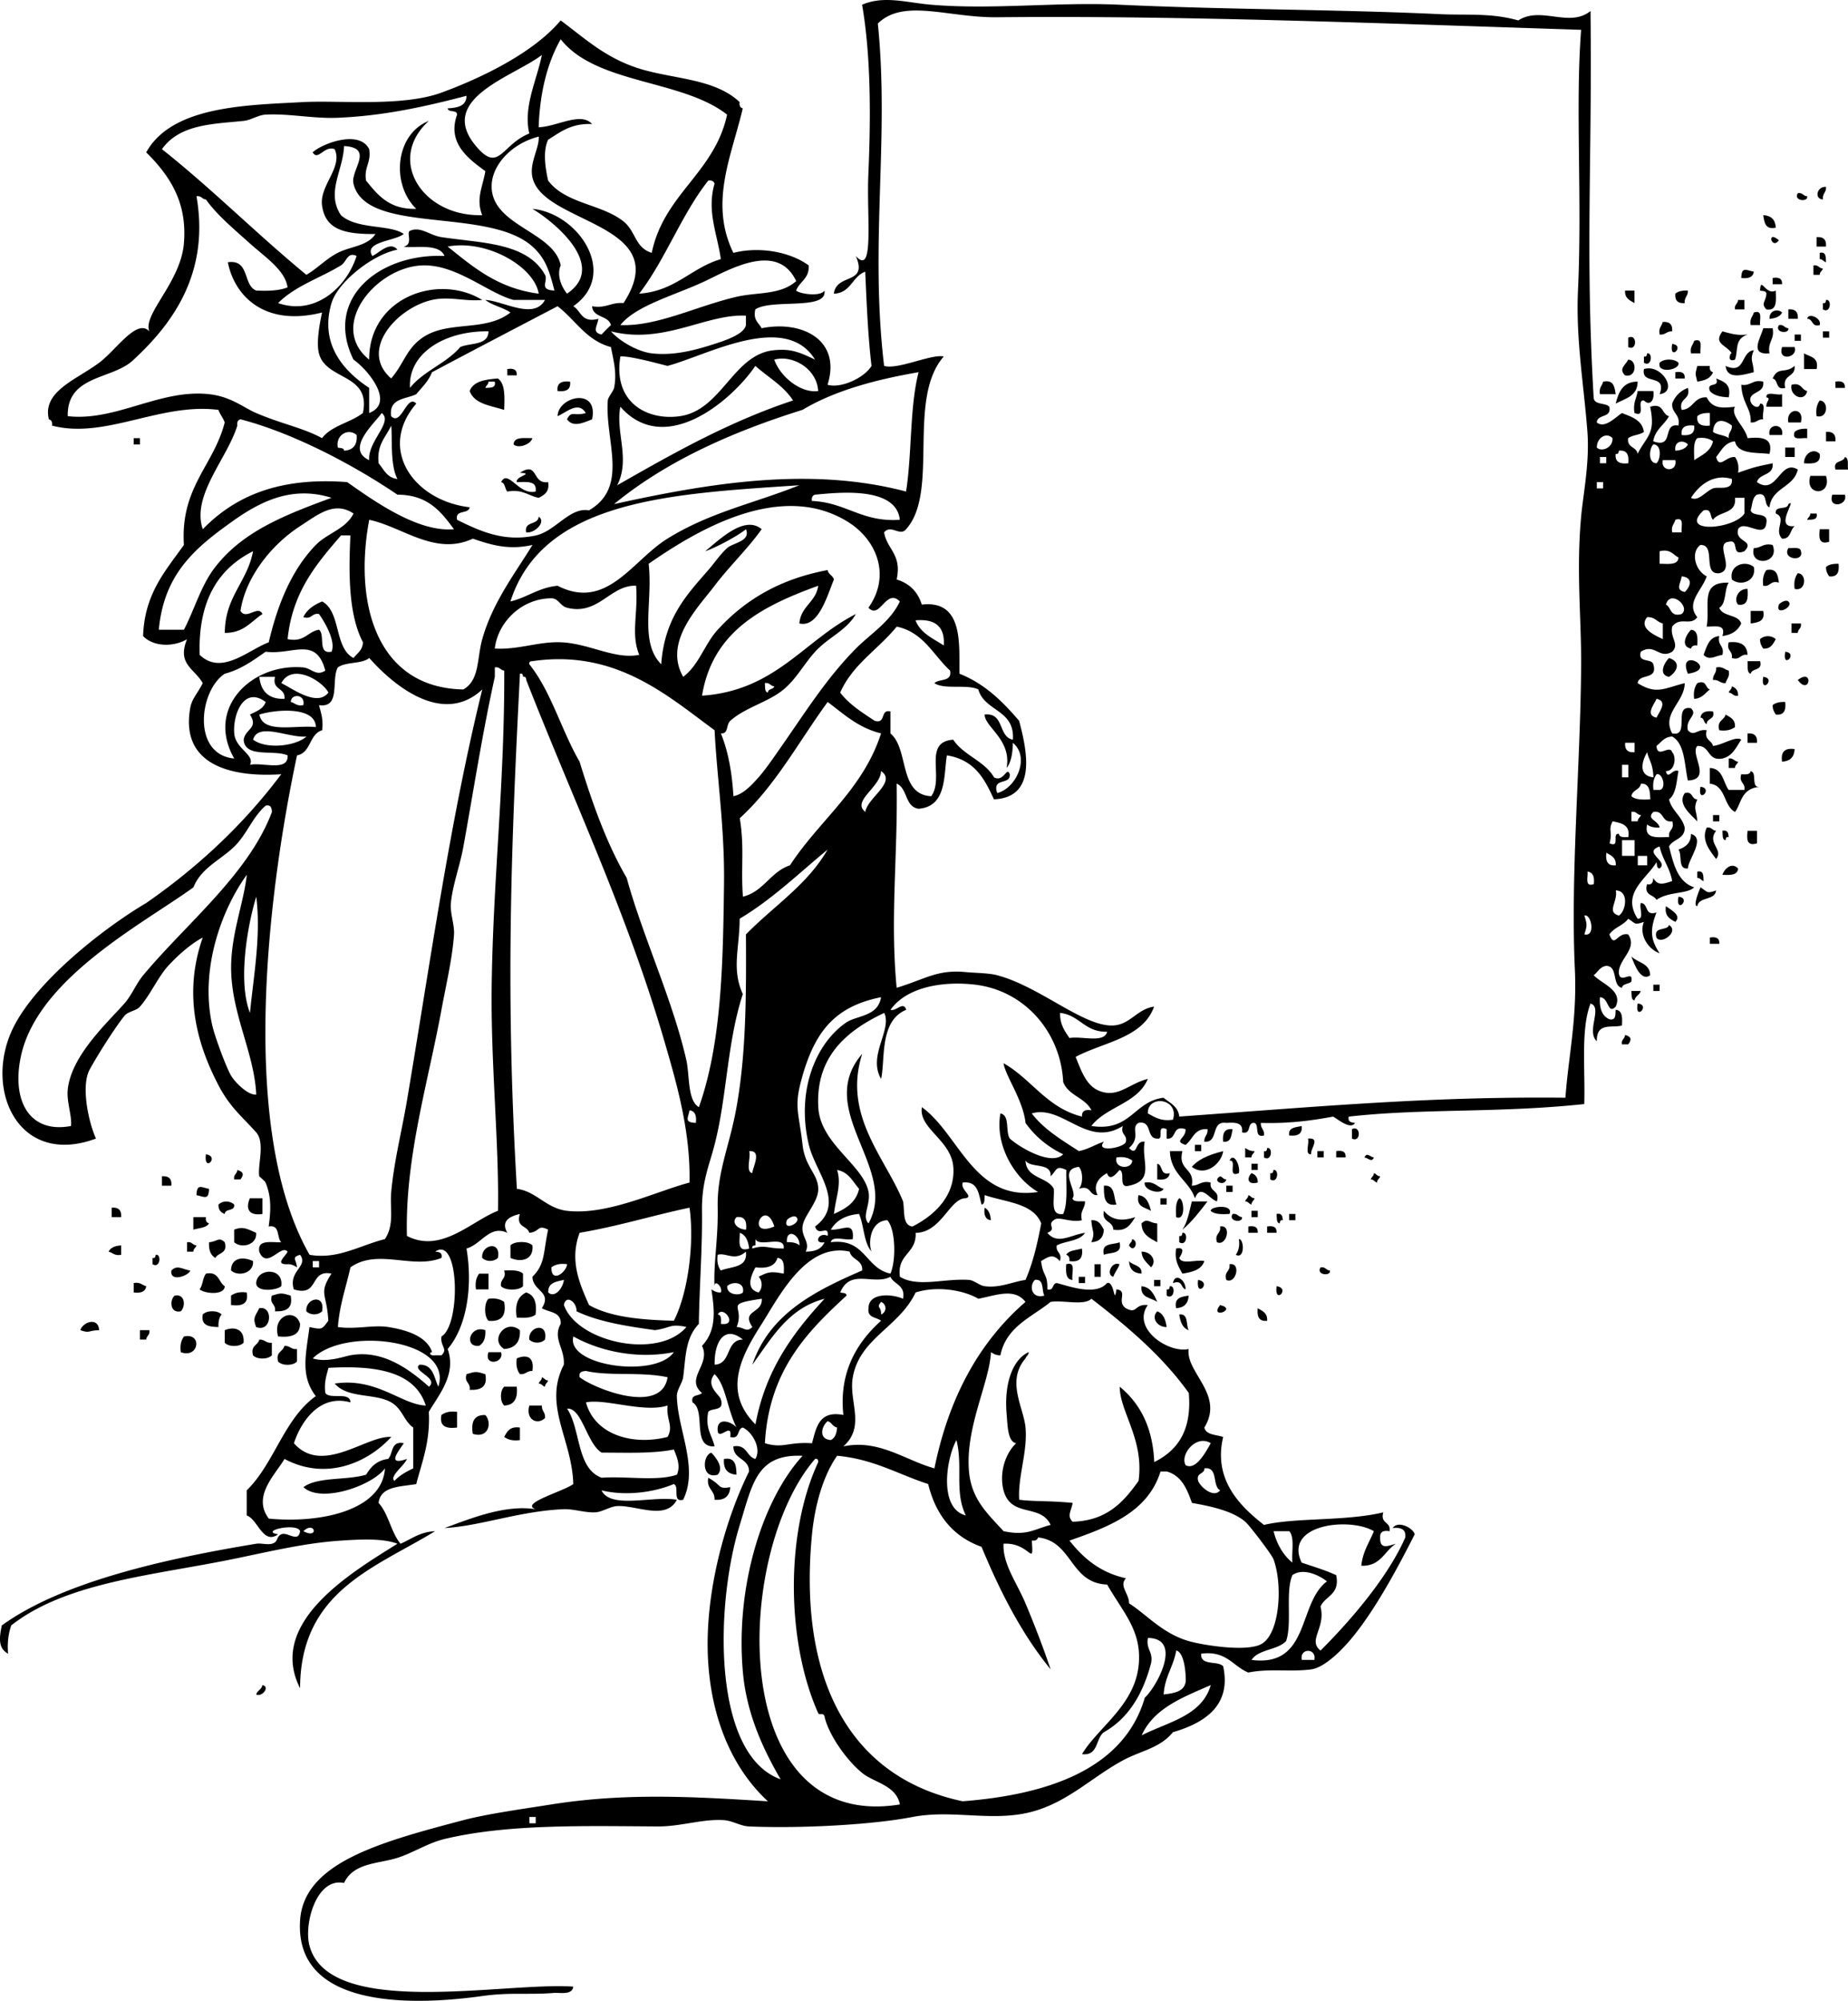 <svg xmlns="http://www.w3.org/2000/svg" viewBox="0 0 359.543 389.135"><g clip-rule="evenodd" fill-rule="evenodd"><path d="M355.27 36.349c.077 1.096-.748 1.288-.61 2.443-1.74-.073-1.18-2.605.61-2.443zM349.77 37.57c.987-.172 1.052.577 1.833.611.24 1.185-2.78.892-1.83-.611zM343.05 41.846c1.554.075 2.368.889 2.443 2.443-2.05.42-2.23-1.024-2.44-2.443zM346.1 46.733c-1.44 1.965-2.46-2.149 0 0zM353.43 46.122c1.333-.111 1.944.5 1.833 1.833h-1.833v-1.833zM354.04 49.177c1.304-.286 1.164.873 1.222 1.833-.495-.116-.608-.613-1.222-.611v-1.222zM352.82 51.62c.986-.172 1.052.577 1.833.611-.116.495-.613.609-.611 1.222h-1.222V51.62zM341.22 52.842c-.147 1.075-1.051 1.393-2.443 1.222.07-2.263.88-1.537 2.44-1.222zM344.88 54.063c1.226-.208 1.911.125 1.833 1.222h-1.833v-1.222zM316.17 56.507h1.833v2.443c-.89-.531-1.93-.914-1.83-2.443zM328.39 56.507c.077 1.096-.748 1.289-.611 2.443-1.332.111-1.943-.5-1.832-1.833.54-.473 1.37-.656 2.44-.61zM338.16 58.339h1.222v1.833h-1.832c-.17-.986.58-1.051.61-1.833zM355.27 58.339c1.186-.242.893 2.783-.61 1.833V58.95c.52.112.57-.238.61-.611zM346.72 60.783c-.402.82-1.306 1.138-2.443 1.222-.1-1.712 1.72-1.993 2.44-1.222zM347.94 60.172c1.332-.111 1.943.5 1.832 1.833h-1.832v-1.833zM341.22 60.783c1.838-.616 1.082 1.361 1.222 2.443h-1.833c-.26-1.276.41-1.617.61-2.443zM351.6 62.005c.192-1.295 2.896-.133 2.443 1.222-1.66.444-1.22-1.214-2.44-1.222zM323.5 62.616c1.332-.111 1.943.5 1.832 1.833-1.096-.078-1.288.748-2.443.611-.26-1.278.42-1.619.61-2.444zM346.1 63.227c.987-.172 1.052.577 1.833.611.25 1.185-2.77.892-1.83-.611zM343.05 63.837h1.832c.433 2.265-1.044 2.622-.61 4.887-4.08.364-1.65-3.082-1.22-4.887zM335.11 64.448c1.463.37 2.787.878 4.887.611-2.643.939-1.747 3.049-2.443 4.887-1.719.643-.843-1.573-.611-1.222-1.13-1.706-3.66-1.824-1.84-4.276zM354.66 64.448h1.222v1.222h-1.222v-1.222zM349.16 65.059h1.222v1.222h-1.222v-1.222zM316.78 65.67c1.781-.898 1.781 2.73 0 1.833V65.67zM329.61 66.281c1.837-.616 1.083 1.361 1.222 2.443H329c-.26-1.277.42-1.617.61-2.443zM325.33 66.892c2.65.254-.64 3.545 0 0zM346.72 67.502h2.443c.71 2.121-3.41 2.841-2.44 0z"/><path d="M341.22 68.113c-.839 1.933-.133 2.042 0 4.276-2.058.504-5.192 1.547-5.498-1.222 3.96 1.77 2.89-2.777 5.5-3.054zM320.45 68.724c1.186-.242.893 2.783-.61 1.833v-1.222c.52.112.57-.238.61-.611zM350.99 68.724c1.144.689 2.943.723 2.443 3.055h-2.443v-3.055zM316.78 69.946c1.82.054 1.64 3.642-.61 3.054-1.32-1.271.08-1.974.61-3.054zM326.56 70.557c.367 1.397-4.228 2.22-3.665 0 .77-.835 2.88-.835 3.66 0zM330.22 71.168h2.444c-.1.71.135 1.087.61 1.222-.422 1.207-1.629 1.628-3.055 1.833-.43-1.881-.43-1.175 0-3.055zM349.16 71.168c.233 2.27-2.476 1.597-1.833 4.276-1.961.536-1.267-1.584-2.443-1.833 1.06-2.434 2.39-.821 4.27-2.443zM98.704 71.779c1.226-.208 1.911.125 1.833 1.222h-1.833c-.003-.408-.003-.815-.003-1.222zM319.84 71.779c3.489-1.079 6.764 4.437 3.054 4.887 1.51-4.16-3.68-1.618-3.05-4.887zM325.95 72.39c1.226-.208 1.911.125 1.832 1.222h-1.832V72.39zM96.871 73.611c1.433 1.01 1.323 3.564 1.222 6.108-2.623-.839-5.803-1.12-6.719-3.665.73-1.915 3.03-2.262 5.497-2.443zm-2.444 1.833c.96-.058 2.118.082 1.833-1.222h-1.222c.002.613-.495.727-.611 1.222zM333.89 73.611c1.446.59 3.001 1.071 2.443 3.665-1.564-.064-2.912-.346-3.665-1.222-.75-1.976 1.98-.466 1.23-2.443zM110.92 74.222c.184 1.609-.846 2.005-2.444 1.833-.19-1.61.84-2.005 2.44-1.833zM311.9 74.222c2.048-.419 2.232 1.025 2.443 2.443h-3.055c-.25-1.276.42-1.617.62-2.443zM314.34 78.498c.58-2.27 1.418-4.283 4.276-4.276-.01 2.849-2.42 3.286-4.28 4.276zM343.05 74.222c.257 2.09-1.83 1.835-2.444 3.054-.535 1.258 1.585 2.743 1.833 1.222 1.325-.103.276 2.167.611 3.055-1.096-.078-1.289.748-2.444.61.171-2.755-1.645-3.601-1.832-7.33 1.92.299 2.15-1.101 4.27-.611zM357.1 74.222c1.226-.208 1.911.125 1.832 1.222H357.1v-1.222zM348.55 74.833c1.949-.523 1.89.961 3.055 1.222-.5 2.315-3.52.961-3.05-1.222zM318.62 76.055h3.054c.29 1.906-.762 2.958-1.832 1.833-1.62-.195.571 3.422-1.833 2.443-.36-1.983.41-2.842.61-4.276zM343.66 77.276c-.103-1.325 2.167-.277 3.055-.611v2.443h-3.055c-.13-1.044 1.04-1.581 0-1.832zM115.2 81.553c-1.884.761-3.731 1.579-4.887 0 .883-1.807 1.364-.527 3.665-1.222-1.442-2.429-3.782-.114-5.498.611.07-3.859 8.03-5.714 6.72.611zM354.04 77.887c1.817.053 1.635 3.643-.611 3.054-.19-1.416.1-2.345.61-3.054zM350.38 82.163h-2.443c-.55-2.843 3.23-3.131 2.44 0zM346.72 84.607h-2.443c-.49-2.352 2.92-2.352 2.44 0zM351.6 83.385v1.833c-1.082-.139-3.06.616-2.443-1.222.54-.475 1.38-.657 2.44-.611zM355.27 83.996c1.333-.111 1.943.5 1.833 1.833h-1.833v-1.833zM26.01 85.218h1.222v1.222H26.01v-1.222zM103.59 85.218c-.432 1.355-2.867 2.029-3.665 1.222.069-1.561 2.045-1.213 3.665-1.222zM347.33 87.05h1.833v1.833h-1.833V87.05zM354.04 88.272c.279 1.909-1.305 1.953-3.055 1.833-.03-1.831 1.81-3.1 3.06-1.833zM358.93 88.883c.829.189.507 1.529.611 2.443h-2.443c-.54-1.961 1.58-1.266 1.83-2.443zM101.15 91.937c3.696-2.312 2.219 2.266 5.498 1.833.29 1.919-.762 2.497-1.833 3.055-2.057-.387-3.132-1.754-6.108-1.222-.525-.493-.363-1.673-1.222-1.833 1.378-2.675 3.379 2.616 6.719 1.833.355-2.188-1.808-1.857-3.665-1.833-.32-1.207 3.6-1.629.61-1.833zM352.21 92.548h3.054c1.24 3.982-4.28 3.982-3.05 0zM356.49 96.213h2.443c.71 2.12-3.41 2.841-2.44 0zM352.21 99.878h1.221c.286 1.304-.872 1.164-1.832 1.222.12-.5.62-.61.61-1.222zM104.81 100.49c1.512.966-.742 3.282-2.443 3.054-.46-2.29 2.33-1.33 2.44-3.05zM354.04 102.93h1.833v2.444c-2.03.62-1.99-.84-1.83-2.44zM344.88 105.99c1.494 3.724-4.602 4.293-3.665.611 1.44.01 1.8-1.05 3.66-.61zM347.94 106.6c.967.051 2.33-.294 2.443.611.67 2.14-3.75 1.63-2.44-.61zM341.22 110.26c.583 2.78-2.568 3.846-4.276 2.443-.58-2.77 2.57-3.84 4.28-2.44zM357.71 109.65c.173 1.598-.223 2.627-1.832 2.443-.323-.491-.638-.992-.611-1.833.54-.47 1.38-.65 2.44-.61zM343.66 110.87c2.048-.419 2.233 1.025 2.443 2.443-1.727-.505-1.582.861-3.054.611-.19-1.41.1-2.34.61-3.05zM349.77 111.48c1.817.053 1.635 3.643-.61 3.054-.2-1.41.1-2.34.61-3.05zM336.33 113.32c-.889 1.352-.412 4.068-1.833 4.887.648 1.795 3.677 1.209 4.276 3.054-.651 1.385-1.853 2.22-3.665 2.443.773-2.402-1.441-1.817-3.055-1.833.72-4.06-1.47-8.73 4.27-8.55zM340 114.54c.12 1.75.076 3.334-1.833 3.055-.92-.91-.06-3.16 1.83-3.06zM346.1 117.59c.089-.235 1.293-1.08 1.833-.611 1.22 1.05-2.7 2.95-1.83.61zM340.61 118.82h2.444c.419 2.048-1.025 2.233-2.444 2.443v-2.44zM348.55 121.26h1.833c.172.986-.577 1.052-.611 1.833h-1.222v-1.83zM329 122.48c1.335.09 1.311 1.539 1.221 3.054-.71-.099-1.086.135-1.221.611-2.2-.43-.86-2.86 0-3.66zM334.5 123.7c-.442 1.869 1.054 1.797.611 3.665-1.428.189-2.524 1.196-3.665 0 .62-1.61 1.01-3.47 3.06-3.66zM345.49 124.31c-.531.894-.915 1.936-2.443 1.833-.323-.491-.638-.991-.611-1.833.8-.78 2.25-.78 3.05 0zM336.33 124.92c2.28-.244 3.584.488 3.665 2.443-1.472-.25-1.328 1.116-3.055.611.25-1.46-1.11-1.32-.61-3.05zM347.33 126.76c2.64.25-.65 3.54 0 0zM324.72 127.98c2.387.725 1.644 2.615 0 3.665-2.19-.43-.86-2.86 0-3.66zM328.39 131.03c-2.25-5.42 6.35-.91 0 0zM340 128.59h2.443c.536 1.961-1.584 1.266-1.833 2.443-.83-.19-.51-1.53-.61-2.44zM333.89 129.81c1.276-.259 1.617.418 2.443.611.259 1.277-.419 1.617-.611 2.443-1.096.078-1.288-.748-2.443-.611-.08-1.09.74-1.28.61-2.44zM343.05 131.64c2.65.26-.64 3.55 0 0zM349.77 132.25c3.16-2.43 2.36 3.19 0 0zM330.22 132.86c1.922-.7 1.484.959 2.444 1.222-.917.713-1.494 1.764-3.055 1.833-.18-1.41.11-2.34.62-3.05zM336.94 133.48c.752.267 1.255.782 1.222 1.833-.986.172-1.051-.577-1.832-.611.12-.5.61-.61.61-1.22zM347.33 136.53c.173 1.598-.223 2.628-1.832 2.443-.323-.491-.638-.991-.611-1.833.54-.47 1.37-.66 2.44-.61zM333.28 138.36c.445 1.667-1.214 1.229-1.222 2.443-.663-.151-.414-1.215-1.222-1.222.14-1.07 1.04-1.39 2.44-1.22zM335.72 138.97c.895.531 1.937.915 1.833 2.444-.709.513-1.638.806-3.055.611-.53-1.94.96-1.88 1.22-3.05zM340 142.64c1.333-.111 1.943.5 1.833 1.833H340v-1.83zM349.16 145.69c-.074 1.555-.89 2.369-2.443 2.443-.29-1.91.53-2.72 2.44-2.44zM336.33 147.53c.986-.172 1.052.578 1.832.611-.115.495-.612.609-.61 1.222h-1.222v-1.83zM330.83 153.02c2.65.26-.64 3.55 0 0zM327.78 154.25c1.667-.445 1.23 1.214 2.443 1.222-.839 1.933-.133 2.042 0 4.276-1.23-1.3-3.95-3.39-2.44-5.5zM333.28 158.52h1.222v1.222h-1.222v-1.22zM332.05 160.96c.986-.172 1.052.578 1.833.611-1.875 2.445 1.541 3.63 0 5.498-.81-1.18-3.07-3.48-1.83-6.11zM335.11 161.58c1.039-.225 1.152.476 1.222 1.222-.52-.112-.576.238-.611.611-.72-.1-.52-1.11-.61-1.83zM340 161.58h1.833v2.443c-2.04.61-2.01-.85-1.83-2.44zM329 162.19c2.926.864-.54 4.886-.611 6.719-2.055.222-1.019-2.647-1.833-3.665 1.34-.49 2.44-1.22 2.44-3.05zM338.16 168.91c-.09 1.335-1.539 1.312-3.054 1.222.44-1.24 1.84-2.5 3.05-1.22zM330.22 169.52c1.304-.285 1.164.873 1.223 1.833-.495-.116-.609-.613-1.223-.611v-1.22zM326.56 174.4c2.64.26-.65 3.55 0 0zM324.11 176.24c1.028.758 3.12 1.776 1.833 3.054-1.06-.56-2.12-1.13-1.83-3.05zM324.72 179.9c2.07 1.321-1.573 3.908-2.443 2.443-.64-2.27 2.06-1.19 2.44-2.44zM332.67 182.34c1.226-.208 1.911.125 1.832 1.222h-1.832v-1.22zM317.39 186.01c1.197 1.247 3.607 1.28 3.666 3.665-1.76 1.31-3.03-1.95-3.67-3.67zM321.67 191.51h1.222v1.222h-1.222v-1.22zM317.39 192.73h1.833c-.216.802-1.075.961-1.222 1.833-.71-.1-.51-1.11-.61-1.83zM318.62 195.17c2.64.26-.65 3.55 0 0zM316.17 201.28c1.27.342 1.295.953.611 1.833h-1.222c-.17-.98.58-1.05.61-1.83zM253.25 219c.185 1.609-.846 2.005-2.443 1.833-.19-1.61 1.27-1.57 2.44-1.83zM239.81 219.61c-.258 1.168-.222 2.629-1.833 2.443-.17-1.6.22-2.63 1.83-2.44zM263.03 219.61c1.781-.898 1.781 2.73 0 1.832v-1.83zM254.47 221.44c2.562-.224.437 1.99.611 3.055-1.32.1-.27-2.17-.61-3.06zM232.48 222.66h1.222v1.223h-1.222v-1.22zM242.26 223.27c.491.323.991.637 1.832.611-.116.494-.612.608-.61 1.222h-1.222v-1.83zM246.53 223.27c1.186-.242.893 2.782-.61 1.833v-1.222c.52.12.58-.23.61-.61zM227.6 223.88h2.443c-.974 3.824 2.497 3.204 1.833 6.719 1.438.014 1.798-1.052 3.665-.61-.295 1.924 1.875 1.383 1.222 3.665-1.43-.361-3.129-3.572-4.276-.611-1.19-3.49-4.74-4.63-4.88-9.17z"/><path d="M237.98 223.88c-.308 2.359-3.413 5.11-6.108 3.054 1.21-1.36 2.97-2.27 6.11-3.05zM256.31 223.88h1.222v1.222h-1.222v-1.22zM259.97 223.88c1.226-.208 1.911.124 1.833 1.222h-1.833v-1.22zM40.06 224.5c2.8.4-.491 3.69 0 0zM265.47 225.11c.447-1.088 1.11-.089 1.832 0-.44 1.08-1.11.08-1.83 0zM239.2 225.72c.845-1.768 2.161 1.026 1.833 2.443-2.4.98-.21-2.64-1.83-2.44zM225.15 226.33c1.177.248.482 2.368 2.443 1.832-.147 1.075-1.051 1.393-2.443 1.222v-3.05zM243.48 226.33h1.222v1.222h-1.222v-1.22zM46.169 227.55c1.27.342 1.294.952.611 1.832h-1.222c-.172-.98.577-1.05.611-1.83zM247.75 227.55c1.186-.242.893 2.782-.61 1.832v-1.222c.52.11.58-.24.61-.61zM243.48 228.16c.751.267 1.254.782 1.222 1.833-2.12.53-2.1-.94-1.22-1.83zM267.3 228.16c.495.116.609.613 1.222.611-.116.494-.612.608-.61 1.222-.495-.116-.609-.613-1.222-.611.12-.49.61-.61.61-1.22zM31.508 228.77c1.333-.111 1.943.5 1.833 1.832h-1.833v-1.83zM237.37 228.77c.495.116.609.612 1.222.61-.33 1.44-2.89.38-1.22-.61zM222.71 229.99c1.922-.293 2.388.87 3.665 1.222-.48 1.21-3.94.33-3.67-1.22zM40.671 231.22c-.074 2.263-.889 1.537-2.443 1.222.074-2.27.889-1.54 2.443-1.22zM214.77 230.6c2.246-.209 1.847 2.226 2.443 3.666-2.44.41-2.45-1.62-2.44-3.67zM238.59 230.6h1.223v1.222h-1.223v-1.22zM221.49 232.44c1.622.21 2.062 1.604 2.443 3.054-1.14-.69-2.94-.72-2.44-3.05zM242.87 232.44c.495.116.609.612 1.222.61-.116.495-.612.609-.61 1.223-.495-.117-.609-.613-1.222-.611.11-.5.61-.61.61-1.22zM48.612 233.05h2.443v3.055c-2.922.44-3.21-1.31-2.443-3.05zM225.76 233.05h1.222v1.223h-1.222v-1.22zM229.43 233.05c.933.011 1.339 4.527-.611 3.666-.08-1.51-.1-2.95.61-3.67zM45.558 234.27c.187 1.408-1.765.678-1.833 1.832-.751-.267-1.255-.781-1.222-1.832.803-.79 2.252-.79 3.055 0zM231.87 233.66h3.054c-1.504 1.958-2.985 3.938-4.887 5.498 1.01-1.45 1.36-3.54 1.84-5.5zM21.734 234.88c1.333-.11 1.943.5 1.833 1.833h-1.833v-1.83zM191.56 234.88c.819.401 1.138 1.306 1.222 2.443-1.08-.14-1.4-1.05-1.22-2.44zM235.54 235.49c.01-.933 4.526-1.339 3.665.611-1.5.08-2.94.09-3.66-.61zM214.77 235.49c1.464 1.762 3.366 2.142 6.108 1.223-.895 1.345-1.618 2.86-4.276 2.443-.04-1.79-2.33-1.33-1.83-3.66zM243.48 235.49h1.222v1.223h-1.222v-1.22zM239.81 236.1c.986-.172 1.051.577 1.832.611.25 1.19-2.78.89-1.83-.61zM248.37 236.1c1.039-.225 1.152.477 1.222 1.222-.52-.112-.576.238-.611.611-.72-.09-.52-1.11-.61-1.83zM250.81 236.1h1.222v1.222h-1.222v-1.22zM37.617 236.71h2.443c-.099.71.135 1.086.611 1.222-.517.907-1.966.884-3.054 1.222v-2.44zM212.32 237.32c1.528-.104 1.912.938 2.443 1.833-.074 1.554-.889 2.368-2.443 2.443.84-1.92.14-2.03 0-4.27zM225.15 237.94v3.665c-1.436-.805-3.015-1.465-3.055-3.665 1.16-1.15 1.53-.07 3.05 0zM49.834 239.77c.242 2.288-2.778 3.151-4.276 1.833v-2.443c1.724-.72 2.594-.12 4.276.61zM237.37 238.54c2.327-.455 1.321 3.956-.61 3.055-.51-1.73.86-1.58.61-3.06zM242.87 238.54c1.226-.208 1.911.125 1.833 1.222h-1.833v-1.22zM246.53 238.54c1.227-.208 1.911.125 1.833 1.222h-1.833v-1.22zM230.04 239.77c1.186-.242.893 2.782-.61 1.833v-1.222c.52.11.57-.24.61-.61zM43.726 241.6c.647 2.275-1.286 1.972-1.833 3.054-.906-.519-1.313-1.537-1.222-3.054 1.52-.07 1.891-1.14 3.055 0zM220.27 240.99c1.438.327.373 2.891-.611 1.222.11-.49.61-.61.61-1.22zM241.04 240.99c.996-.106 1.232 3.996-.611 3.055.51-.71.8-1.64.61-3.05zM36.395 241.6c.987-.172 1.052.577 1.833.61-.116.495-.613.609-.611 1.222h-1.222v-1.83zM103.59 242.21c.294 2.962-2.39 3.309-4.276 2.443v-2.443c.816-.87 3.466-.87 4.276 0zM217.82 241.6c.592 2.424-1.77 1.896-3.055 2.443-.58-2.42 1.78-1.89 3.06-2.44zM23.567 242.21v1.833c-1.277.259-1.618-.419-2.443-.611.401-.82 1.305-1.14 2.443-1.22zM96.871 244.65c-.802.784-2.251.784-3.054 0-.289-2.54 3.731-3.53 3.054 0zM210.49 242.82c.283 1.912-.531 2.727-2.443 2.443.1-.71-.135-1.087-.61-1.222.52-.9 1.96-.88 3.05-1.22zM228.82 242.82c2.032-.421.984 1.263.611 1.832.454 1.378 3.426.239 4.887.611-.553 1.688-2.329 2.151-4.276 2.443-.7-1.33-1.58-2.49-1.22-4.88zM222.1 243.43c1.831-.044 3.1 1.797 1.833 3.055-.71-.91-1.76-1.49-1.83-3.05zM30.287 244.04c1.185-.242.892 2.782-.611 1.832v-1.222c.519.12.576-.23.611-.61zM49.223 245.26c.242 2.288-2.778 3.15-4.276 1.833.018-2.54 2.378-2.74 4.276-1.83zM219.66 245.26c.717.912 2.538.72 2.443 2.443-1.56-.07-2.37-.88-2.44-2.44zM207.44 245.88c2.052-.627.95 1.9 1.222 3.055-1.34-.1-1.31-1.55-1.22-3.06zM212.94 245.88h1.222v2.444h-1.222v-2.44zM217.82 245.88c-.318.904-.904 1.54-1.223 2.444-1.48-.38-.32-3.09 1.22-2.44zM239.2 245.88c2.326-.455 1.32 3.957-.611 3.055-.5-1.74.86-1.59.61-3.06zM37.006 247.1c-.121.908-3.996 2.451-3.665 0 1.141-1.2 2.237-.19 3.665 0zM256.92 246.49c.987-.172 1.052.577 1.833.611.24 1.18-2.78.89-1.83-.61zM54.721 250.15c-.893.821-4.838 1.249-4.887-.61.217-3.01 5.441-3.08 4.887.61zM98.092 247.1c1.506-.081 2.943-.093 3.666.61v2.443c-.815.872-3.461.872-4.276 0-.253-1.47 1.113-1.33.608-3.05zM40.06 247.71c2.554-.518 2.418 1.654 3.666 2.443-.049 1.86-3.994 1.432-4.887.611.622-.8.599-2.25 1.221-3.05zM93.206 247.71h1.833v3.055h-2.443c-.196-1.41.097-2.34.61-3.05zM209.88 248.32h1.222v1.222h-1.222v-1.22zM224.54 248.93h1.222v1.222h-1.222v-1.22zM233.09 248.93c2.8.41-.49 3.7 0 0zM26.01 249.54c1.277-.259 1.618.418 2.443.61-.147 1.075-1.051 1.393-2.443 1.222v-1.83zM227.6 250.15c1.186-.242.893 2.782-.611 1.833v-1.222c.51.12.57-.24.61-.61zM248.37 250.15c2.8.41-.49 3.7 0 0zM48.001 251.37c.426 2.26-.966 2.699-3.054 2.443v-1.832c.709-.51 1.638-.8 3.054-.61zM56.554 251.98c.492 2.527-.938 3.135-3.054 3.054.25-1.472-1.116-1.327-.611-3.054 1.788-.54 1.876-.54 3.665 0zM102.37 251.37c1.573.463 2.123 1.95 1.833 4.276-.722.703-2.159.691-3.665.61-.44-2.67.32-4.16 1.83-4.89zM33.952 251.98c2.115-.429 2.191 2.142 1.222 3.054-2.115.44-2.192-2.13-1.222-3.05zM231.26 251.98c-.074 1.554-.889 2.369-2.443 2.443-.42-2.04 1.02-2.23 2.44-2.44zM62.662 255.04c-.802.784-2.251.784-3.054 0-.289-2.55 3.732-3.54 3.054 0zM95.038 252.6c1.417-.194 2.345.099 3.054.611.478 2.717-.576 3.903-3.054 3.665-.871-.82-.871-3.47 0-4.28zM237.37 253.82c3.58.81-2.21 2.88 0 0zM50.445 254.43c2.793-.534 2.446 4.822-.611 3.665-.729-1.83-.168-2.08.611-3.67zM244.7 254.43c.894.531 1.936.914 1.832 2.443-1.61.19-2-.85-1.83-2.44zM43.115 255.65c-.475.544-.657 1.38-.611 2.443-1.79-.043-3.444-.222-3.055-2.443.781-.84 2.884-.84 3.666 0zM225.15 255.04c1.206.423 1.629 1.63 1.832 3.055-1.82.04-3.09-1.8-1.83-3.06zM58.386 257.48c-.02 2.22-1.796 2.684-4.276 2.443-1.206-4.06 3.359-5.66 4.276-2.44zM229.43 255.65c1.853-.225 1.268 1.989 1.832 3.055-1.2-.42-1.63-1.63-1.83-3.05zM19.291 258.7c-2.282.055-1.741.685-3.666 0 .525-1.65 3.53-2.6 3.666 0zM47.391 261.15c-.781.835-2.884.835-3.665 0v-2.443c1.714-.74 3.894-.36 3.665 2.44zM101.15 258.7c.119 2.358-.97 3.51-3.055 3.665-2.907-1.75.292-5.97 3.055-3.66zM106.03 260.54c-.802.784-2.251.784-3.054 0-.29-2.55 3.73-3.54 3.05 0zM27.232 258.7h1.833c.172.986-.577 1.051-.611 1.832h-1.222v-1.83zM94.427 258.7c.092 1.517-.315 2.534-1.222 3.054-3.049.29-1.779-4.15 1.222-3.05zM35.784 259.93c3.627-.816 2.942 4.371-.611 3.054-.194-1.42.098-2.34.611-3.05zM50.445 260.54c1.096-.077 1.289.748 2.443.611v2.443c-.781.835-2.884.835-3.665 0-.523-1.95.962-1.89 1.222-3.05zM55.332 261.76c1.096-.077 1.289.748 2.443.611v2.443c-.781.835-2.884.835-3.665 0-.524-1.95.962-1.89 1.222-3.05zM95.038 262.98h2.444c.713 2.12-3.413 2.84-2.444 0zM103.59 266.64c-1.096-.077-1.289.748-2.443.611-.513-.709-.806-1.638-.611-3.055 1.74-.77 3.49-.48 3.05 2.44zM94.427 267.26c.492 2.528-.938 3.135-3.054 3.055.25-1.473-1.116-1.328-.611-3.055 1.788-.55 1.877-.55 3.665 0zM105.42 267.87c.495.115.609.612 1.222.61-.116.495-.613.609-.611 1.222-.495-.116-.609-.613-1.222-.611.12-.5.61-.61.61-1.22zM98.092 269.7h2.444c.244 2.28-.488 3.584-2.444 3.665-.839-.78-.839-2.88-.004-3.66zM102.98 273.36h2.443c-.078 1.096.748 1.289.611 2.443-1.51 1.45-3.83.25-3.05-2.44zM88.93 274.59v3.055c-2.088.255-3.481-.185-3.055-2.443.709-.52 1.638-.81 3.055-.61zM94.427 275.2c1.379 1.559.576 4.638-2.443 3.665-.397-2.43.335-3.74 2.443-3.66zM101.15 277.64v2.443c-1.417.195-2.345-.098-3.055-.611.556-1.07 1.133-2.12 3.055-1.83zM138.41 282.53c.92.988 2.486 2.939 1.222 4.276-3.21.99-3.01-3.81-1.22-4.28zM140.85 283.75c2.222-.39 2.4 1.265 2.443 3.055-1.71-.11-2.6-1.06-2.44-3.05zM137.8 287.41c2.716 1.44 1.736 2.266 4.276 1.833-.114 1.718-1.062 2.603-3.054 2.443.09-1.92-1.63-2.03-1.23-4.27zM51.056 327.73c1.521.248.037 2.368-1.222 1.833.216-.8 1.076-.96 1.222-1.83z"/><path d="M321.67 85.829c4.159 1.512 1.617-3.677 4.887-3.054.402-2.234-1.321-2.344-1.222-4.276.563-1.473 1.581-2.491 3.055-3.054.604 2.437-1.826 1.839-1.222 4.276 2.321-.122 2.318-2.568 4.887-2.443 1.146 2.283 3.03 2.076 5.498 1.833-.969 1.727 1.983 3.873 2.443 6.109 2.69-.247 5.05-.163 4.276 3.054-2.769-.287-6.175.066-6.72-2.443-2.025.215-2.65 1.83-3.665 3.054.651 2.416 1.853-.155 3.665 0 .513.709.806 1.638.61 3.054 2.958-1.031 3.243-1.129 6.72-1.833.243 2.483-2.6 1.88-3.054 3.665 3.924 2.713 4.479-4.594 7.94-2.443-.772 3.503-5.067 3.484-5.497 7.331-1.246-.383-.172-3.086-2.443-2.443-.908.517-.885 1.967-1.223 3.054.443 1.39 3.483.182 3.055 2.443-.328 3.277-4.391-.81-5.498 1.222-.675 2.583 3.348 2.079 1.222 4.276-2.771 1.143-.831-2.427-3.054-1.833-2.854.283 1.419 5.427-1.833 6.108-3.384.329-.535-5.574-3.665-5.498-1.924 1.371-1.078 4.937 1.222 6.108-1.006 2.898-4.126 5.12-1.833 7.941-1.323 1.815-3.329-.217-4.887 1.833-.451 2.238 1.503 3.394 0 4.887-2.544 1.523-3.351-1.737-6.108 0-.643 2.271 2.061 1.197 2.443 2.443.93 3.169-2.791 1.688-3.054 3.665 3.651 2.273 5.092 1.022 9.162 0-.049 3.758-4.539 5.855-2.443 9.774 3.574.723.092-5.61 3.666-4.887 1.417 1.408-1.131 1.97-.611 4.276 1.277 1.332 1.743-.305 3.665 0-.523 1.949.962 1.889 1.222 3.054 1.972-.225 4.416-1.998 5.498-1.222-.987 1.456-1.681 3.206-3.665 3.665-2.999.555-2.327-2.56-4.888-2.443-1.478 1.605 2.961 6.523-1.832 6.72-.698-3.17-.578-7.16-3.055-8.552-1.561.068-2.138 1.12-3.054 1.833.183 2.589 2.569-.395 3.054 1.222.847.837.584 3.684-1.222 3.666.402 1.829 1.306-.584 2.443 0-.388 2.055-.433 4.453-1.832 5.498.564 2.286 2.491 3.209 3.054 5.498.026 2.266-2.29 2.189-3.054 3.666.868 3.407 1.665 6.887 4.887 7.941-1.301 1.336-4.963.773-7.33 2.444-.547-1.083-2.479-.779-1.833-3.054 1.039.224 1.152-.477 1.222-1.222.786 1.582 2.008 1.175 3.665.611-.451-2.603-1.897-4.211-2.443-6.719-3.406 1.174 1.861 2.869 0 4.276-.594-.017-.474-.748-.61-1.222-1.949 3.295-6.887 6.014-3.665 10.996 1.324.103.276-2.167.61-3.054 1.576.053.643 2.615 3.055 1.833-1.29 3.387-1.196 5.188.61 7.941-2.345-.854-4.051-3.713-3.054-6.109-1.918.679-1.614.286-3.055-.611-.925 1.316-2.778 1.702-3.665 3.054 1.036 2.8 1.518-.491 3.665 0 1.853 2.777-1.696 4.594-1.833 7.331.11 2.662 2.903-.729 2.443 1.833-.492.525-1.673.363-1.832 1.222-2.004-.439-.676-4.211-3.055-4.276-1.244.181-1.627 1.224-2.443 1.833 1.749 1.765 5.727 2.99 4.276 6.108-1.61 1.62-1.292-1.809-3.055-1.833-.137 2.173.412 3.661 1.833 4.276 1.304.286 1.163-.872 1.222-1.832 1.335.09 1.312 1.539 1.222 3.054-1.995.538-4.948-.697-4.887 3.055-2.118-1.951 1.203-6.611-1.222-7.33-1.937 4.986-1.003 12.844-1.222 19.548-16.637 1.779-31.228.808-45.815 2.443-.225 1.039.477 1.152 1.222 1.222-.87 1.416-3.313-.711-4.276-1.222-4.286.804-8.801 1.379-14.05 1.222-.077 1.096.748 1.288.611 2.443-1.973.547-.858-1.992-1.833-2.443-1.606-.182-.48 2.37-2.443 1.832.279-1.908-1.305-1.952-3.055-1.832-3.115-.469-1.394 3.899-4.275 3.665-.078-1.096.747-1.288.61-2.443-2.632-.189-2.846 2.041-4.275 3.054-2.447-.785.168-1.263 0-3.054-2.704-.872-1.599 2.067-3.666 1.832v-1.832c-2.171-.95-.368 2.074-1.832 1.832-2.236-.003-.896-3.583-3.665-3.054-1.597 1.018.604 2.754-1.833 4.887 1.76 1.816 1.061-1.529 3.055-1.222-.729 3.68 2.067 7.495-3.055 8.552-2.214.585-.621-2.637-1.832-3.054-.385.338-1.846 2.481-2.444.61-1.662.902-2.765 2.362-1.832 4.276-1.733.104-1.192-2.065-3.665-1.222.871-.815.871-3.461 0-4.276-4.117.496-.061 4.835-1.222 6.108.188.829 1.529.507 2.443.611.014 1.439-1.053 1.799-.611 3.665-2.435.526-4.513-.912-5.497 0-1.317.91.668 1.725-1.223 2.443 2.006 2.389 4.452.423 7.331 0-1.031 1.616-3.744 1.55-5.498 2.443-.25 1.472 1.115 1.328.611 3.055-1.343-1.403-2.03-.992-3.666 0 .407 3.199 1.282 2.299 1.222 5.498 1.354.336.87-1.167 1.833-1.222 1.986.45 7.531 2.641 9.773 0 1.48-.537 1.358 4.508 1.833 1.222 2.367.278-.075 2.377 1.833 3.665 2.27 1.261 1.597-.876 4.275-.611-3.211 4.525 3.937 9.412 7.941 8.553-.587 4.598 7.012 8.848 3.055 15.271.353 1.479 2.307 1.358 3.665 1.832-1.991 8.333 3.313 13.479 7.941 17.104 6.11-1.467 15.849-.681 23.213-2.443-.653 2.282 1.517 1.741 1.222 3.665-1.226-.208-1.911.125-1.833 1.222-.088 2.456 1.567 1.616 3.055 1.222-2.247 1.419-2.928 4.403-6.72 4.276.272-2.781 1.57-4.539 2.443-6.72-4.621-2.775-17.633-1.399-14.05 6.109 2.275.779 4.641 1.468 6.72 2.443.776 3.83-2.129 3.979-3.055 6.108 1.091 4.18-2.56 6.498 0 8.552 6.305-6.266 13.278-14.617 16.493-21.991.185-1.609-.846-2.005-2.443-1.832 1.013-1.559 4.018.007 4.276 1.222-2.851 5.608-7.361 14.276-12.217 20.158-1.688 2.045-5.183 5.745-7.941 6.108-4.043.533-8.027-.226-12.218.611-3.033-1.243-4.243-4.309-9.163-3.665-.2 2.439 3.191 1.289 4.276 2.443 1.668 7.733-3.741 11.061-9.773 12.828-2.577 3.149-6.234 3.572-9.774 5.498-6.521 3.547-11.53 8.987-19.548 10.385-7.148 1.245-14.107-.788-21.38.61-8.129 1.563-22.034 2.246-31.765 1.833-1.667-.071-3.184-1.107-4.887-1.222-4.131-.278-8.393 1.244-12.828 1.222-14.044-.073-29.208-.516-41.539 2.443-3.234.776-6.134 2.709-9.163 3.665-3.769 1.189-8.524.912-10.385 4.887-5.37-1.135-7.86 8.003-6.72 12.218 3.867 14.289 37.976 6.991 51.313 7.941-.151 1.7-2.698 1.144-3.666 1.222-5.149.414-8.513-.164-14.05.61-13.276 1.857-36.478 2.596-35.43-14.66.682-11.235 15.45-15.245 31.765-19.548 4.616-1.218 11.642-2.189 17.104-3.055 14.327-2.269 27.346-1.541 42.15-.61-6.602-6.088-10.832-15.385-11.606-26.879-.915-13.574 3.512-28.403 7.941-37.263-.011-2.636-3.043-2.251-3.054-4.887 2.691-.452 2.502 1.978 4.276 2.443 1.256-2.014-.592-5.264-2.443-6.108-1.177.248-.483 2.368-2.444 1.832.452-3.061-2.251.813-2.443-1.222-.213-2.843 2.869-1.678 3.665-.61-1.867-3.799-2.089-8.307-4.276-10.385-1.88 2.295 1.04 4.03 1.222 4.887.78 2.409-1.671 1.586-2.443 2.443-.652 3.3.762 4.532 1.222 6.72-4.537.261-1.576-6.977-4.276-8.552-.421-1.643 1.263-1.181 1.833-1.833-3.385-2.875 1.823-5.549 0-9.163 2.737-2.892 2.531-6.488 1.833-10.995.491.323.992.637 1.833.61.445-.998-1.214-2.657-1.222-1.222-.221-4.519.729-9.158.611-15.271-.136-7.062 2.29-11.841 3.665-19.548 1.852-10.377 1.905-21.349 1.833-33.598 5.328-5.464 11.946-9.638 15.882-16.493-5.583 4.598-10.727 9.635-17.104 13.439-.021 5.827-1.614 9.718.611 14.661-3.109 9.601-3.054 19.881-5.498 29.321-1.061 4.101-2.515 7.211-2.443 12.828.092 7.221-.5 14.571-.611 21.992-2.72 2.844-2.534 6.617-3.054 10.385-.153 1.103-1.242 2.446-1.222 3.665.105 6.439 4.303 13.917 1.222 20.158-2.214.585-.622-2.637-1.833-3.055-3.772 1.585-9.263 2.388-14.05 1.222 1.781 3.718 9.996 1.001 14.661 1.833-2.134 4.087-7.812 1.044-11.606 1.222-1.34.062-2.936 1.158-4.276 1.222-1.999.096-4.218-.684-6.109-.61-8.476.326-16.351 3.309-23.213 3.665 5.122-1.859 11.736-4.598 17.715-3.665-3.153-1.139 5.399-3.439 7.331-4.888-.201-8.697-5.923-15.267-1.833-23.213.21-3.261-2.237-5.034-.61-7.94.146-2.387-2.27-2.211-3.666-3.055 2.062-3.236-1.758-3.271-1.833-6.108 2.529-2.489 2.08-4.706 3.054-9.163-2.163-1.07-1.502.406-3.665.61-.377-1.455-2.662-1.003-1.833-3.665-2.076.489-3.705 1.422-2.443 3.665-3.421-1.604-5.052 2.264-7.941 3.055 1.26 7.489.016 15.25-3.665 19.548 1.77 4.946-1.778 8.982-3.666 12.217.311 5.809-1.319 9.677-2.443 14.05-3.133.533-6.942.389-7.331 3.665 1.954 2.119 2.416 5.729 4.276 7.941 2.126-.927 3.789-2.319 6.719-2.443-11.754 7.183-26.213 11.66-26.267 30.544-6.509-12.825 10.122-22.577 18.937-28.101-2.915-1.139-7.668-.826-10.996-.61-7.16.464-13.972 2.164-21.38 3.665-15.434 3.127-32.148 4.479-42.761 12.828-.514 1.522-.8 3.272-.611 5.498-2.03-1.1-1.683-3.22-1.222-5.498 11.889-8.592 32.21-13.027 49.48-15.883.972-.16 2.103.244 3.054 0 1.342-.343.784-1.349 1.833-1.832 1.202-.554 3.351 1.727 3.665-.611-.499-1.736-8.072-.036-4.276.611-2.958 2.118-3.943-2.962-6.109-3.665v-4.888c5.372-5.216 7.252-13.924 13.439-18.325-2.978-3.935-1.972-7.797-1.222-13.439 2.554.569 2.418.408 3.666-1.222-.293-5.39-1.965-5.193.611-9.163-4.354-.892-2.311 4.612-7.331 3.055-1.103-3.626 2.904-4.44 1.222-6.72-1.777.531-.687.914-.611 2.443-.491-.323-.992-.637-1.833-.611-2.691.096-.173-1.727 0-2.443-1.225-1.558-4.056 3.614-5.498 0-.398-2.435 2.323-1.75 4.276-1.832-.92-.913-.183-3.482-2.443-3.055.362-2.7.646-5.586-.611-8.552-.138-.326-1.212-1.164-1.222-1.222-.358-2.15 1.193-6.529-.611-8.553-2.747-3.081-5.079-4.848-7.33-9.163-4.051-7.764-6.976-17.531-3.055-28.71-1.944 1.013-4.397 2.975-6.719 5.498-1.941 2.109-3.424 5.563-5.498 7.941-.764.877-2.26.841-3.054 1.833-1.856 2.319-5.191 7.58-6.72 10.385-1.766 3.24-.191 10.364 1.222 13.438-15.291 5.677-22.15-9.966-15.883-21.991 4.695-9.007 17.562-19.054 25.656-23.823 10.095-7.01 18.939-15.27 26.268-25.046-9.516.639-19.669-1.675-17.715-12.828.337-1.922 1.36-2.73 2.443-4.887-1.588-2.846-5.06-3.669-3.054-8.552-2.59 1.549-6.571 1.506-8.552-.611.285-8.268 4.39-12.714 7.941-17.715-.703-11.292 5.788-15.389 7.941-23.824-.318-.904-.904-1.539-1.222-2.443-11.281-1.462-22.053 5.765-32.376 3.055.099-.71-.135-1.087-.611-1.222-1.341-5.43 5.379-7.715 9.774-10.996 3.334-2.489 7.361-8.727 9.773-6.108-1.344-3.337 6.077-9.489 6.72-17.104.618-7.319-2.077-12.543-7.331-17.715 5.035-9.075 19.603-9.177 30.543-9.774 6.967-.38 19.266.954 26.878-1.833 7.743-2.835 17.918-7.72 23.213-14.05 4.427 3.269 8.396 7.037 14.661 9.163 6.746 2.289 15.127 1.959 20.159 6.72-.1.71.135 1.087.611 1.222-2.161 9.231-6.585 18.327-1.833 28.1 5.422-1.348 11.281-.042 14.661 2.443.145 2.588-1.782 3.105-2.444 4.887.773.701 4.817 1.227 5.498 0 .679 3.946-10.267 1.536-13.439 3.666-.484 2.112.679 2.579 1.222 3.665 7.844-1.596 15.59 2.274 12.828 10.996 2.573.75 7.115-1.295 8.552-3.665-.684-5.833-.943-12.089-1.222-18.326-2.548.914-2.765 4.158-6.109 4.276.539-4.083 6.716-1.646 4.276-7.33 3.634 4.063 2.079-7.499 2.443-15.883.46-10.572.552-22.807-1.222-32.987 4.295-1.842 8.593-.411 13.439 0 11.928 1.011 24.493-.565 36.652 0 21.326.992 42.302.89 62.308 1.833 5.273.249 9.957-.282 15.272 1.222 4.401-2.863 9.929 1.506 14.05-1.833.351 28.996-1.035 46.935.61 75.137.062 1.567 2.276.981 3.055 1.833.46 2.292-2.334 1.332-2.443 3.054 1.557 1.251 3.563-.959 4.887-1.833 1.895.752 3.949 1.345 4.276 3.666-.803.623-2.252.599-3.055 1.222-.289 1.918 1.644 1.614 1.833 3.054 1.688-3.436 3.579-3.75 2.443-9.163 2.662-.829 2.21 1.456 3.665 1.833-.94 1.732-2.71 2.606-3.07 4.891zm-181.43 161.27c2.018-.833 5.251-.451 4.887-3.666-2.217 1.939-3.889.112-5.498.611-.19 1.42.1 2.35.61 3.06zm83.08-30.55c1.341.696 2.496 1.576 4.888 1.222 1.27-4.22-4.99-4.91-4.89-1.22zm6.11.61c28.341-2.03 48.978-3.934 75.136-3.665.57-8.046 2.29-15.212 1.833-25.046-.858-18.458 1.122-40.265 1.222-59.254.047-9-.968-18.1 0-28.711.402-4.415 1.669-10.527 1.222-16.493-.686-9.141-2.269-17.899-1.833-27.489.832-18.31-.546-35.813.611-50.702-39.502-1.276-77.854-2.807-113.62-2.443-9.564.097-18.205-3.706-23.213 1.222 2.285 22.363-1.605 42.873 1.222 66.584 2.671.796 9.203-2.361 11.606-1.833-7.256 8.314-.805 26.35-7.331 33.598-1.215 1.475-2.908-1.016-4.276.611.545 3.324 3.498 4.24 2.443 9.163 2.491.767 4.12 2.396 4.887 4.887 8.236-.959 7.229 7.949 7.331 13.439 4.952 1.971 8.418 5.428 11.606 9.163 1.595 5.972 3.442 14.899-4.888 15.271-1.685-3.515-3.447-7.631-9.162-8.552-.653 3.835.022 9.938-5.498 10.385-2.699-.355-2.121-3.988-4.276-4.887.236 14.025-1.301 26.197 0 39.706 5.603-1.692 7.911-3.596 13.439-3.054 1.812.177 4.449.172 6.108.611 8.374 2.214 16.84 10.061 22.602 9.773 3.274-.162 4.716-3.264 7.941-3.665-2.213 6.136-9.823 6.874-15.271 9.774 1.265 3.167 2.227 5.82 4.887 6.719 3.509 1.186 5.495-1.513 9.163-2.443-1.952 4.768-8.069 5.369-10.995 9.163 7.691 1.176 8.237-4.794 14.05-5.497 1.23 1.03 2.84 1.65 3.06 3.67zM104.81 24.739c3.433-.057 8.217-3.083 10.385-.611-4.05-.181-6.184 1.554-8.552 3.055-1.077 2.252-.53 5.559 0 7.941 3.428 4.552 10.368 4.515 14.661 7.941 2.434 1.942 2.213 5.109 5.498 6.109 2.373-11.474 12.199-15.494 14.661-26.878-8.788-6.891-25.477-5.881-32.375-14.661-2.58 4.556-4.04 10.225-4.29 17.104zm12.22 40.317a56.574 56.574 0 011.833-1.833c-.51-1.933-3.515-1.372-3.665-3.665 2.718.478 3.666-.814 6.109-.611 10.188-15.608-15.646-15.272-17.715-24.435-.641-2.839 1.339-5.594 1.222-7.941-5.354 1.353-9.227 5.632-9.163 9.774.117 7.616 12.157 8.714 13.439 15.271-.784 1.805.037 4.015 1.222 5.498 7.952-5.335-2.335-13.874-6.72-16.493 8.937.831 16.902 12.697 7.941 18.937 1.558.885 1.547 3.34 4.887 2.443-.2 1.426-1.31 2.633.6 3.055zM92.595 28.404c4.519 5.379 4.922-.248 10.385-2.443-1.227-5.188 1.479-10.383 2.443-15.272-5.473 4.213-20.582 8.481-12.825 17.715zm1.221 13.439c-1.271-3.248.112-5.484.611-8.552-3.151-2.338-7.514-5.363-5.498-10.996-.009-1.009-1.694-.342-1.833-1.222 1.928-.108 3.643-.429 3.665-2.443-7.866 2.063-15.993 3.897-25.045 4.276-4.797.201-9.503-.861-14.05-.611-1.466.081-2.839 1.075-4.276 1.222-5.959.608-12.421.623-15.882 5.498 9.773 7.739 18.489 16.534 28.1 24.435 2.082-1.185 3.78-3.079 6.109-4.276 2.46-1.265 5.798-1.294 7.33-3.666-6.482.097-9.756-1.112-10.385-5.498-.563-3.935 4.101-7.442 2.444-10.996-2.053-.773-3.231 2.392-4.276.611 1.943-1.758 9.113-4.438 10.996-.611.428 2.668-1.039 3.44-.611 6.108 2.281 2.81 4.526 5.655 9.774 5.498-4.977-4.821-4.07-14.528 2.443-17.104-8.384 7.607-1.137 18.692 10.384 18.327zM64.495 58.947c-2.219 7.517 1.753 12.821 7.33 16.494v4.887c5.217-2.045-.492-8.647-3.054-10.384-5.862-11.967 5.167-20.727 17.715-20.159-1.057-2.642-6.319-1.392-7.941-1.833 1.954-.414.408-2.775 1.222-3.055 2.017-.941 3.815.87 6.108 1.222 7.737 1.186 16.624.992 20.159 7.331.673 1.207-1.303 2.947 1.833 3.054-1.035-4.044-1.83-6.355-4.276-8.552-8.661-7.778-32.396-2.198-34.819-12.218-.634-2.62 4.149-6.988-1.833-7.33-.191 4.835-3.541 9.021-.611 13.439 3.12 2.848 9.627 1.768 12.217 3.665-1.671 1.4-7.858 1.487-6.109 4.276 1.207-.463 3.433-3.028 4.887-1.222-4.67.863-11.588 6.222-12.817 10.385zm59.865-1.832c7.036-.498 10.067-5 15.882-6.719-.671-4.853-2.779-9.335-1.222-14.661-.135-.476-.512-.71-1.222-.611-5.22 6.595-8.31 15.311-13.44 21.991zM26.01 69.943c-3.993 3.948-13.004 2.878-12.828 10.995 9.361 1.063 17.896-5.312 27.489-4.276 4.259.46 6.695 2.611 9.163 3.665 5.085 2.172 9.076 2.855 12.828 4.887 1.828-2.448 5.543-3.009 7.941-4.887 1.649-7.721-7.19-6.294-8.552-11.606-.477-1.861-.038-4.996.611-7.941-11.537 2.905-17.15-3.593-18.326-9.774 4.283-.618 2.889 4.441 5.498 5.498 2.36.12 4.501.022 6.109-.611-.444-3.359-4.431-5.933-7.331-8.552-3.057-2.762-6.37-5.481-8.552-8.552-.781-.034-.846-.783-1.833-.611 2.631 15.009-4.748 24.863-12.217 31.765zm78.8-12.828c-.863-5.292-10.136-10.597-17.715-9.163 4.97 3.991 9.78 8.141 17.715 9.163zm-38.482-5.498c-4.027 2.462-8.917 3.988-12.217 7.33 7.106 2.471 13.252-2.909 15.271-9.163-1.815-.862-1.912 1.135-3.054 1.833zm70.862 3.054c-5.812 2.746-13.438 4.703-16.493 8.552 7.135.296 14.762-3.669 22.602-5.498 3.977-.928 8.539-.306 11.606-3.054-3.63-7.736-12.9-2.278-17.72 0zm-31.16 3.665h-6.108c-4.952-1.294-11.054-6.929-17.712-6.719-9.041.285-18.518 11.792-10.385 18.326-.058-12.063 13.384-16.872 21.991-11.607-3.352.345-6.385-.764-9.774 0-6.761 1.524-14.276 9.729-7.941 15.272 2.529-2.937 2.941-5.764 6.108-7.941 4.99-3.431 12.172-1.026 17.104-4.887-1.452-.992-3.513-1.374-4.887-2.444 3.576.202 9.444 3.946 11.604 0zm-16.489 9.163c1.982-.868 5.445-.256 5.498-3.054-8.496-.145-15.678 4.272-15.271 10.996 2.613-3.291 7.063-4.746 9.773-7.942zm-5.499 4.888c-.671 1.772-1.952 2.935-3.054 4.276-2.041 1.014-5.366.743-4.887 4.276 2.007 2.041 3.041-4.413 4.887-2.443-7.62 8.85-.466 18.899 10.385 20.159-.192 1.437-2.896.362-2.443 2.443 4.584 2.269 9.174 4.351 15.271 3.054 3.878-.824 6.66-5.583 10.385-4.887 7.878-4.594 3.083-13.515 3.665-21.38.048-.65 1.095-1.819 1.222-2.443.59-2.911-.118-5.354-.611-7.941-4.824-1.284-6.91-5.307-10.385-7.941-8.14 4.263-16.316 8.512-24.418 12.832zm34.818-7.942c1.511 1.736 5.003 3.923 7.941 4.276 4.521.543 9-.8 12.217-1.833 2.427-.779 5.762-1.939 6.109-3.665V61.39c-7.87-.367-15.95 5.662-26.27 3.055zm11 6.72c-2.724-.703-7.56-1.982-9.163-1.833-1.48 9.034 5.333 12.523 11.606 11.606 8.167-1.193 10.337-12.083 18.326-12.828 2.883-.269 4.443.127 7.941 1.833-5.8-9.457-21.18-.744-28.72 1.222zm20.77-1.222c1.261 3.486 5.275 6.569 8.552 6.108-.24-4.347-4.98-7.099-8.55-6.108zm-3.67 1.222c-4.708 6.896-17.649 17.745-26.267 7.941-.972 4.981 1.993 10.153-.611 15.272 10.767-6.134 21.526-12.275 34.209-16.494-1.83-2.856-4.85-4.511-7.33-6.719zm9.16 8.552c-13.961 4.365-26.588 10.064-36.652 18.326 18.548-4.086 38.174-7.358 56.811-2.443 1.174-7.378.683-16.421 2.444-23.213-8.5 1.469-16.35 3.594-22.6 7.33zm-84.295 9.774c-.291-3.689 4.727-7.418 2.443-9.163-1.331 1.947-7.171 7.004-2.443 9.163zm258.4-8.553c-.184 1.61.847 2.005 2.444 1.833v-2.444c-1.06-.045-1.9.137-2.44.611zM77.325 96.21c-8.74-5.933-20.496-12.065-30.543-14.66-.476.135-.71.511-.611 1.222-1.942 6.398-8.959 13.578-6.72 20.158 6.12-6.301 14.646-10.196 28.1-9.163 5.825 4.118 13.945 9.763 20.77 9.163-2.497-3.406-5.087-6.721-10.996-6.717zm255.96-12.217c.803.623 2.252.599 3.055 1.222-.137-1.155.688-1.348.61-2.443-1.58-1.243-3.47-1.518-3.67 1.221zm-259.62 6.108c1.015 1.225 1.641 2.839 3.666 3.055-1.482-2.653-.956-8.252-1.222-10.385-1.011 2.248-2.851 3.665-2.444 7.33zm253.51-5.497c1.598.172 2.628-.223 2.443-1.833-1.6-.172-2.63.223-2.44 1.833zm-261.45 2.443c.474.137 1.205.017 1.222.611 1.718-.114 2.603-1.062 2.443-3.054-1.583-1.403-4.133-.071-3.665 2.443zm244.95 0c.904.915 3.157.057 3.054-1.833-1.25-1.266-3.09.003-3.05 1.833zm18.94 2.444c1.47-.973 3.221-1.667 3.665-3.665-.709-.513-1.638-.806-3.055-.611-.84.787-.6 2.653-.61 4.276zm-3.66-1.833c1.138-.084 2.041-.402 2.443-1.222-.91-.961-2.73-.68-2.44 1.222zm-3.67 2.443c.84-.783 1.063-3.653-.611-3.665-.84.784-1.06 3.653.61 3.665zm-7.94-1.832c-.185 1.609.846 2.005 2.443 1.833.172-1.598-.224-2.627-1.833-2.443-.03.372-.09.722-.61.61zm-3.06 1.832h1.222v-1.222h-1.222v1.222zm14.67-.61h-2.443c-.49 2.352 2.92 2.352 2.44 0zm3.05 7.33c1.382.807 2.824-1.241 4.275-1.833.977-.398 3.95.59 3.665-1.833-3.48-1.084-6.34 1.126-7.94 3.666zm-18.33-1.832h1.222v-1.222h-1.222v1.222zm-211.36 21.988c3.288-.785 5.458-2.687 9.163-3.055 9.598 4.916 14.52-4.916 21.38-9.163 8.378-5.187 16.779-6.823 25.657-10.385-24.62 1.662-49.83 2.718-56.206 22.605zm-56.199-14.05c-6.75 4.985-11.35 10.166-12.217 19.548h4.887c2.175-4.211 3.346-8.68 6.109-12.217 5.429-6.952 13.487-10.077 22.602-13.439-9.098-2.882-16.04 2.167-21.381 6.109zm115.46-6.717c-.476.135-.71.511-.611 1.222 6.644.279 9.679 4.167 17.104 3.665-.7-6.652-12.32-5.265-16.49-4.887zm174.71 4.887c-.652-.57-.189-2.253-1.832-1.833-5.017 4.601 5.954 3.697 7.94.611v-3.054h-1.832c.34 3.206-3.14 2.571-4.28 4.276zm-167.99.61c-13.547-8.773-30.652 2.105-39.095 7.941.849 7.577-1.86 15.186 2.443 19.548.649-8.987 4.914-13.455 9.163-18.326 1.198-1.374 2.372-3.124 3.665-4.276 1.211-1.08 4.613-1.281 3.666-3.666-2.044 1.633-6.65 3.922-7.941 4.276 2.526-1.979 7.583-7.17 10.996-4.276-2.851 3.972-6.302 7.209-9.163 10.996-3.14 4.155-10.021 10.921-6.108 17.715 3.121-2.368 4.125-6.326 6.719-9.163 5.3-5.797 12.034-9.846 21.38-11.606.146.872 1.006 1.03 1.222 1.833-1.373 3.408-3.075 9.417-6.719 8.552.28-3.384 3.217-4.113 3.665-7.331-10.753 3.908-20.546 8.776-22.602 21.38 14.293-.979 19.811-10.732 29.933-15.882-1.744 3.017-4.865 4.325-7.331 6.719-2.42 2.35-3.999 5.668-6.72 7.941-2.955 2.469-7.504 3.511-10.385 6.109-.858.774-.3 2.573-1.833 2.443 1.423 3.464 2.168 7.606 2.444 12.217 1.929-.364 3.661-2.28 4.887-3.665 1.291-1.459 2.586-3.354 3.665-4.887 5.273-7.492 9.354-14.169 15.272-20.159 2.766-2.799 6.726-5.23 8.552-9.163-2.665-2.699-3.84 3.613-6.108 1.222 4.51-6.42 1.41-13.19-3.66-16.48zm-106.9.61c-5.733 3.733-10.638 10.042-11.606 16.494 1.114 1.881 3.424-1.227 4.276.611-2.235 1.43-3.623 3.708-7.33 3.665.039-7.088 4.379-9.875 5.498-15.882-6.779 3.402-10.719 9.644-10.385 20.158 4.279 4.088 9.388-.92 13.439-2.443 1.783-7.62 4.545-14.182 9.163-18.937 2.198-2.264 5.87-3.104 7.331-6.109-3.687-2.443-6.75.083-10.386 2.449zm31.765 31.77c3.19-1.843 2.6-5.986 3.665-9.774 2.026-7.201 6.48-12.936 9.774-18.326-4.568 1.025-7.888.052-11.606-1.222-7.359 3.421-13.74-2.339-20.159-3.666-3.073 16.43 1.534 32.7 18.326 32.99zm235.18-30.55h1.833c-.14-1.083.615-3.059-1.222-2.443-.19.83-.86 1.17-.61 2.44zm-259 .61c-4.718 5.464-9.44 10.922-10.385 20.159 3.314.667 3.84-1.454 6.108-1.833 1.272.968-.37 4.85 2.444 4.276.849-1.946-1.173-5.546-2.444-7.331-1.472-.25-1.328 1.116-3.054.611.729-1.511 2.091-2.388 3.665-3.054 3.708 1.994 2.32 9.083 6.109 10.996.713-.917 1.764-1.494 1.833-3.055-3.033-5.754-2.709-14.667-2.443-20.77-.612-.02-1.223-.02-1.833-.02zm256.56 5.5c1.62-.009 3.597.339 3.665-1.222-1.086-.543-1.552-1.706-3.665-1.222-.01.81-.01 1.63-.01 2.44zm4.89 5.5c1.025-.964 1.768-2.805-.61-3.055-.19 1.42-1.31 2.63.61 3.05zm-217.47 3.05c-1.351-.342-1.65-1.839-3.055-1.833-5.82.028-10.415 4.673-10.996 9.773 4.593.268 8.459-1.381 12.829-1.222 5.498.202 10.506 3.408 15.271 2.443-1.67-4.106-.195-7.834-.611-13.439-5.02-.2-7.31 5.84-13.44 4.28zm213.8-.61c1.083.546.778 2.479 3.055 1.833 1.82-1.4-2.22-4.88-3.05-1.83zm-.61 6.72v-3.054c-1.164-.262-1.535-1.316-3.055-1.222-1.71 2.16 1.48 3.5 3.06 4.27zm-139.89 1.23c.248-3.709-1.707-5.215-5.498-4.887.96 2.51 3.41 3.52 5.5 4.89zm10.39 28.71c3.715-.937 6.464-6.954 3.055-9.774-.052 1.985-.315 3.758-1.222 4.887 1.02-5.508-4.267-7.938-4.276-10.385 3.893-.431 2.579 4.344 5.498 4.887.409-5.907-5.534-5.462-6.72-9.774-2.187-1.072-6.611.095-8.553-1.222.913-.92 3.483-.183 3.055-2.443-3.292-3.02-5.172-7.453-10.385-8.552-3.548 4.394-8.567 7.315-10.996 12.828 1.758 2.314 4.271 3.874 6.72 5.498 2.278.649.967-2.291 3.054-1.833v4.276c3.665 3.055 1.535 11.905 7.941 12.217 2.604-3.595-1.721-10.568 4.276-10.996 2.021 3.069 6.082 4.098 7.94 7.331 1.919 1.017 2.496-2.272 3.055-.611.21 2.21-3.5.54-2.44 3.64zm-142.33-27.49c-2.4 1.671-4.731 3.414-7.941 4.276-4.99 3.212-6.471 15.717 1.833 16.493-5.669-9.929 3.544-18.608 13.439-17.715 1.572.142 2.506 1.798 4.276.611-1.781-6.78-6.374-2.98-11.607-3.67zm20.158 1.22c-1.445 1.201-4.596.697-6.108 1.833-1.354 2.312.635 7.966-3.666 7.33.37 1.463.878 2.787.611 4.887-2.531.727-2.132 4.384-4.887 4.887-5.957 27.96-11.174 73.376 2.443 97.128 5.491.949 9.681-1.795 14.661-3.055 1.891-2.893.927-5.967 1.222-9.163.558-6.043 2.069-11.88 3.054-17.715 4.627-27.421 8.328-54.229 14.661-80.023-7.506 7.04-16.982-.45-21.991-6.12zm69.025 43.98c.149-10.9-1.41-21.127-1.833-29.933-9.178-6.716-19.219-15.789-35.43-13.439-.373.035-.723.091-.611.611 4.259 5.311 6.249 12.892 9.774 18.937 2.487 8.102 5.259 15.918 9.163 22.602 3.123 11.385 8.953 23.755 11.606 35.43.668 2.94.189 7.869 2.443 9.163 4.48-12.59 4.69-28.36 4.89-43.37zm-44.59-40.32c-2.417 10.916-4.19 22.403-6.108 32.987-.689 3.803-2.083 7.396-2.443 10.996-.194 1.938.732 4.26.611 6.108-.3 4.556-1.558 9.861-2.444 14.661-2.644 14.332-7.107 28.844-6.719 43.982 6.672 3.49 12.58-2.92 17.715-4.888.239-13.162-1.439-28.657-1.222-43.982.299-21.015 2.52-39.129 2.443-61.086-.781-.034-.846-.783-1.833-.611v1.83zm-41.539 1.22c2.169 1.052 6.989 4.708 9.163 1.833-1.272-2.36-7.07-5.8-9.163-1.83zm45.819 98.36c3.739.441 5.685 3.801 9.774 4.275 7.883.917 17.409-3.825 23.824-5.497.209-9.922-2.452-19.146-4.887-27.489-7.322-25.087-17.69-46.776-26.878-70.25-.035-.373-.091-.723-.611-.611-.035-.373-.091-.723-.611-.611-1.85 35.8-2.763 63.32-.6 100.18zm-45.208-95.3c.233-2.27-2.476-1.597-1.833-4.276h-3.055c.29 2.77 1.753 4.36 4.888 4.28zm94.068-1.22c.007-.807 1.071-.558 1.222-1.222-.781-.034-.846-.783-1.833-.611.1.71-.1 1.73.61 1.83zm-103.84 7.94c.237 3.034 4.091 4.157 3.054 6.108 2.533-.521 7.513 1.404 7.331-1.833-2.689-1.18-8.328.591-8.552-3.054.371-2.194 2.937-2.191 1.222-4.887 1.216-.616 2.609-1.056 3.054-2.443-4.223-3.15-6.399 2.39-6.109 6.1zm10.996-6.11c.826.192 1.167.87 2.443.611.46-2.08-2.333-2.38-2.443-.61zm265.73 3.05c.506-1.151 2.255-3.175 0-3.666-.51 1.16-2.25 3.18 0 3.67zm-178.37 19.55c.938 5.708.187 9.59.611 15.272 4.07-1.021 5.346-4.835 9.163-6.109 5.7-8.758 14.198-14.717 17.715-25.656-4.428-1.07-7.246-3.75-10.385-6.109-5.6 7.66-10.18 16.31-17.11 22.61zm-93.465-20.16c.689 3.791 6.948 2.012 10.996 2.444-.108-4.08-7.791-3.44-10.996-2.44zm-1.222 4.89c2.529 1.913 8.243 1.297 10.385-.611-3.441.34-9.421-2.86-10.385.61zm268.78 2.44v-1.833h-1.833c-.11 1.33.5 1.95 1.83 1.83zm3.67 7.34h1.222c1.356-.254.587-3.35-.61-3.055-.51.71-.8 1.64-.61 3.06zm-1.22-7.34c-1.073 1.805-1.762 4.583 1.222 4.887-.14-2.9-.92-3.35-1.22-4.89zm-4.89 4.89h1.222v-2.444h-1.222v2.44zm-147.22 6.72c.326-2.678 6.19-5.816 3.054-7.941-.09 3.13-5.81 5.88-3.05 7.94zm149.05-3.05c.723.703 2.16.691 3.666.611-.071-1.558-.115-3.143-1.833-3.054-.18 1.24-1.66 1.19-1.84 2.44zm-271.22 9.16c-2.669 3.007-6.95 4.499-8.552 8.552-9.619 7.004-30.425 17.708-33.598 32.987-1.806 8.698 1.799 14.955 9.774 13.438.221-2.068-.942-4.768-.611-7.33.847-6.549 7.74-12.801 10.996-16.493 1.45-1.646 2.268-3.819 3.665-5.498 8.368-10.055 20.503-19.644 25.045-31.765-.069-.745-.183-1.446-1.222-1.222-2.385 2.08-3.439 5-5.497 7.32zm271.22-4.28h1.223c-.003-.613.494-.727.61-1.222-.781-.033-.846-.783-1.833-.611v1.83zm5.5 1.22c-1.063.046-1.899-.136-2.443-.61-.667 2.906 1.987 2.492 4.276 2.443-.25-1.472 1.115-1.328.61-3.055-2.163.331-1.502-2.163-3.665-1.833-1.49 1.42.94 1.64 1.21 3.05zm-9.77 3.06c2.171.95.368-2.075 1.832-1.833.104.711.966.663 1.833.611.371-2.408-1.367-2.706-3.055-3.055-.92 1.76.03 1.91-.6 4.28zm2.44 2.44h2.443v-3.054h-2.443v3.05zm-1.22 1.84c.104-1.529-.938-1.912-1.833-2.443-.18 1.59.22 2.62 1.83 2.44zm4.28 0h1.832v-1.833h-1.832v1.83zm-8.56 3.66c.171-1.393-.146-2.297-1.222-2.444.14 1.08-.61 3.06 1.22 2.44zm-268.78 27.49c.513 2.268 2.787 8.335 3.666 9.774.848 1.388 3.327 3.833 4.887 3.665-.391-8.29-5.003-15.94-4.887-25.045.083-6.482 2.46-12.304 3.054-17.715-4.845 6.68-9.209 18.33-6.72 29.33zm273.67-21.38c1.382-.857 2.023-4.842-.61-4.887.46 2.18-1.89 4.2.61 4.89zm-266.34 18.94c.662-6.892 2.188-15.032 1.222-22.602-1.773 5.79-3.584 16.55-1.222 22.6zm259.62-15.28c2.219.562 1.396-4.032 0-3.665.55 1.8.55 1.89 0 3.67zm-136.22 15.28c-8.359 3.905-13.303 9.305-12.828 18.326.377 7.169 8.786 11.212 9.774 16.493.459 2.456-1.384 4.737 0 6.109 5.917-10.672-10.672-22.024-1.222-32.987-3.854 11.98 4.494 20.19 7.941 28.711.347 1.894-.166 4.646 1.833 4.887 4.782-2.428 8.357-6.383 7.941-11.606-.417-5.229-6.801-7.464-6.109-11.606 7.321 5.305 10.104 18.402 22.603 16.493-4.53-2.601-8.442-9.063-7.33-15.271 1.905.335.937 3.543 1.832 4.887 2.093 1.85 8.117 5.345 10.385 3.055-3.021-1.458-5.482-3.477-7.33-6.108-.462-4.434-3.912-9.11-4.276-11.606 5.461 3.091 8.416 8.688 15.271 10.385-.078-1.097.606-1.43 1.833-1.222-1.197-2.469-4.48-2.851-5.498-5.498-.458-9.555-7.346-17.75-17.104-18.937-5.832-.709-13.201.25-16.493 4.887 1.088.365 2.537-1.791 3.054 0-5.273 2.15-4.033 9.731-4.887 13.438-2.64-4.53 2.14-9.44.63-12.82zm-15.89 12.21c-1.77 6.085-.772 6.68 0 13.438.501 4.395 2.997 5.599 3.054 8.553.05 2.582-2.816 5.199-3.054 7.33-.235 2.104 1.519 3.008.611 4.887 1.862.03 3.11-.555 3.665-1.832-2.223.457-1.157-2.106.611-1.222.258-2.359-1.83.325-2.443-1.833 6.043-4.507.065-10.486-1.222-15.883-2.577-10.807 1.595-19.978 7.33-23.823 1.996-1.338 6.149-1.117 6.72-4.887-9.19 1.83-12.85 6.93-15.28 15.26zm51.93-7.33c2.425-.426 6.767 1.064 7.33-1.222-4.379.103-5.319-3.233-9.162-3.666-.03 2.27.93 3.55 1.83 4.89zm-72.69 16.5c.17-1.393-.147-2.297-1.222-2.443-.32 1.55-1.05 2.36 1.22 2.44zm83.68 3.66c.25-1.472-1.116-1.328-.611-3.055-6.955 4.374-11.688-4.201-17.715-2.443 2.378 3.12 5.832 5.164 9.163 7.331 1.869-.371 3.183-1.298 4.887-1.833-1.89 2.22 4.04 1.2 4.27-.01zm-72.69 6.11c.011-1.02 1.987-4.46-.611-4.275.36 1.27-.76 4.02.61 4.28zm73.92-2.44c-.709-.513-1.638-.806-3.055-.61-.6 2.24 2.99 2.42 3.05.61zm-15.27 5.5c.188 2.052-.816 5.295 1.832 4.887.939-2.114.54-5.568.611-8.552-2.091-.997-1.836.072-3.055 1.222.154-2.802-3.829-1.465-4.887-3.055.13 3.54 4.23 3.1 5.51 5.5zm-42.77 4.88c2.253-1.005 4.313-2.203 4.887-4.887-1.234-1.413-2.03-3.265-4.276-3.665.9 2.88-.27 5.34-.61 8.56zm15.89 3.67c.228 4.097-3.673 4.064-3.054 8.553 3.527 2.132 8.607.273 13.439.61.988.069 2.006 1.084 3.055 1.222 2.963.391 5.446-.872 7.941-1.222 1.422-3.262 2.315-7.051 3.054-10.995-1.548-3.95-6.896-4.1-10.995-5.498-.096.719.104 1.733-.611 1.833-.581-2.066-.67-4.624-3.665-4.276-.522 1.425 2.137 2.632.611 3.054-3.14-.07-4.72 6.68-9.77 6.73zm-65.37 0c-1.988 5.292-.09 9.772 1.833 14.05 4.152 2.364 10.148 2.884 16.493 3.055 2.73-5.251 4.038-15.049 3.055-21.991-7.21 1.52-13.87 3.61-21.37 4.88zm37.88-1.23c-1.88-5.89-5.75 2.45 0 0zm16.49-2.44c-2.633.218-4.439 1.263-5.498 3.055 2.446.149 4.566-1.804 4.276 1.832-1.266.363-4.013-.755-4.276.611 6.738-.833 6.696 5.113 11.606 6.108 1.099-2.552 1.02-8.589-.611-10.385-3.626.184-3.664 4.996-3.054 6.108-1.56-1.7-1.46-5.06-2.45-7.33zm-21.99 3.06c.172-1.598-.223-2.628-1.833-2.443-1.11 1.04.18 2.39 1.83 2.44zm9.77-2.45c-.54-.47-1.744.375-1.833.61-.86 2.31 3.04.44 1.83-.61zm-9.16 6.11c-.204-1.425-.626-2.632-1.833-3.055.01 1.62-.57 3.84 1.83 3.06zm7.33-1.22c1.064-.046 1.9.136 2.444.61.17-2.03-2.61-3.5-2.44-.61zm-6.11.61c-.373.035-.723.092-.611.611 2.614-.772 3.021.044 6.108 0 .285-2.729-4.771-.115-5.498-1.833v1.22zm-86.13 21.99c2.782.862 5.994-.37 7.331-.61 6.006-1.081 10.999 2.313 15.271 6.108 2.021-1.683-3.455-3.107-1.833-4.276 2.706-.059 2.795 2.5 3.665 4.276 2.912-9.18-18.168-11.77-24.434-5.5zm23.823-.61h1.222c1.332-1.277-.305-1.744 0-3.665 3.772-2.184 3.51-19.722-1.222-16.494.746.069 1.446.183 1.222 1.222-5.638 2.283-12.388-1.919-17.715 1.833-.842 3.841-2.115 7.251-2.443 11.606 3.313.521 6.869-.455 9.774 0 3.152.493 7.492 1.64 8.552 4.887-.643.03-.481.78.61.61zm83.077-16.49c.108-2.146-2.063-2.01-2.444-3.666-8.458-1.899-13.774 8.821-17.104 14.051-3.878 6.091-7.736 13.07-1.222 19.547 1.959-10.665 7.379-17.869 13.439-24.435-7.107 1.853-10.267 7.652-14.05 12.828 3.33-9.9 12.14-14.33 21.37-18.33zm-20.77-.61c-.956 1.754-1.903 4.246.611 4.887.784-.803.784-2.252 0-3.054 1.945-1.017 2.556-1.045 4.887-.611.09-1.515.114-2.964-1.222-3.055-.46 1.57-1.95 2.12-4.28 1.83zm-86.13 0h1.222v-1.222h-1.222v1.22zm46.43 0c-.069 3.149 2.855 1.062 3.055-.611-1.43-.2-2.36.09-3.06.61zm65.97 1.83c-3.3 1.731-7.836-1.682-9.774 3.054.474.137 1.205.018 1.222.611-7.753 7.111-15.094 14.635-15.882 28.711 3.591 1.077 4.5-.305 9.163 0 .838-3.03 1.319-6.419 6.108-5.498-.903-8.25 2.593-14.079 7.331-18.326-.908-.722-2.729-.528-2.443-2.443.022-3.029 4.451-2.821 6.719-1.833.49-2.74-1.76-2.72-2.45-4.27zm-66.59 3.05c1.225 1.152 2.839-.75 3.054-2.443-1.48.34-3.13.52-3.05 2.44zm96.52.61c-.564-1.064.021-3.279-1.833-3.055-1.19 1.19-.64 3.75 1.83 3.06zm-61.7-1.83c-.093 1.78 2.477 1.855 3.055 1.222.43-2.11-2.14-2.19-3.06-1.22zm48.87 2.45c-2.907-1.711-8.075-2.549-12.218-1.222-3.217 6.789-10.871 8.865-12.217 16.494-.829 4.696 2.56 9.54-1.833 13.438 6.884-1.453 11.996 2.686 17.715 4.276 2.817-13.881 8.769-24.626 17.716-32.376-2.16-2.79-5.74-1.27-9.17-.61zm-62.92 6.1c-5.549-.763-11-1.624-15.271-3.666.108-1.766-2.063-3.365-2.444-1.222 2.524 7.218 18.352 10.728 23.824 4.276-3.27-.71-3.04.21-6.11.61zm15.89-.61c1.52.067 1.891 1.145 3.055 0-2.256-3.344 2.016-2.53 1.833-5.498-7.72 1.15-3.18 1.21-4.89 5.5zm56.2 6.11c-3.809 4.414-.344 9.577 0 13.439.427 4.794-1.536 9.643-1.222 14.05 3.05.382 5.78.161 10.385.61-.188 1.429-1.196 2.524 0 3.666 6.724-.199 9.948-3.898 12.828-7.941 1.129-8.057-3.656-13.442-3.665-18.326 3.905 3.221 6.43 7.823 6.719 14.661 4.49-2.23 7.354-6.086 6.72-13.439-5.181-7.24-11.933-12.908-18.937-18.326-1.446 1.405-5.482.219-7.941.611-3.704 3.015-8.641 4.798-9.773 10.385-.842.026-1.342-.288-1.833-.611-.312 5.994-5.034 14.661-4.276 23.213.484 5.456 3.669 8.254 6.72 11.606 4.528.975 5.982-.398 9.163-1.222-1.988-4.222-7.723-1.297-9.163-6.72-.771-2.898-.01-6.754 2.443-9.162-1.649-.286-1.658-3.56-1.832-5.498-.575-6.389 1.309-10.87 4.275-12.218.01.62-.49.74-.6 1.23zm-28.1-8.55a1.305 1.305 0 000-2.443c-1.02 1.21.05.77 0 2.44zm-31.16 1.83c3.489.503.418-3.786-.611-1.833.71.1.67.97.61 1.83zm-1.22 7.94c3.331-.13 2.073-4.851 5.498-4.887-3.75-3.01-5.61.73-5.5 4.89zm-7.94-2.44c-7.294 1.468-14.662-.296-19.547-3.054-1.54 5.75 16.01 8.21 19.55 3.05zm-72.083 26.27c2.804-2.083 8.481-1.293 12.217-2.443.923-1.521 2.094-2.793 4.276-3.055 1.01-1.025.486-3.586 3.054-3.054-1.053 1.557-3.441 4.473.611 3.054-.529 1.339-3.483 3.394-2.443 4.276.979-1.058 2.283-1.79 3.665-2.443v-7.941c-1.837-1.268-2.081-3.604-4.276-4.887-3.158-1.847-8.49-.704-10.996-3.666 8.156-1.229 12.987 4.112 17.715 4.276-2.126-6.629-9.663-7.849-18.937-7.33-.37 1.463-.878 2.787-.611 4.887.893 1.347 4.839-.358 4.887 1.833-5.75-1.641-9.494 3.363-10.996 7.941 5.553 6.297 14.112-1.563 18.937-1.223-4.579 5.039-12.697 8.593-20.77 4.276-1.772 3.027-6.35 7.271-3.054 11.606 10.066.976 22.062-1.586 22.602-9.773-2.516 3.43-12.525 6.85-15.881 3.64zm54.983-22.61c-.745.069-1.446.184-1.222 1.223 2.883 2.231 15.936 7.438 17.104 0-5.22-1.12-11.19-.16-15.88-1.22zm15.88 12.83c1.203-2.184-.283-3.26 0-6.108-4.636 1.483-12.084-1.397-15.882-.61 1.77 6.42 9.24 8.42 15.88 6.72zm-12.83 7.94c4.739-.352 10.919.738 14.661-.61.67-1.645.115-3.133-.611-4.887-4.051.835-9.168.605-14.05.61-2.909-1.782-3.825-8.788-6.719-8.552 2.69 4.04 1.8 11.64 6.72 13.44zm44.59-7.33c.82-.402 1.138-1.306 1.222-2.443-.872-.146-1.03-1.006-1.833-1.222-1.18.91-1.86 3.5.61 3.66zm26.27 14.66c-2.267-4.59-.521-9.536-1.833-14.661-2.06 3.79-3.41 13.36 1.83 14.66zm42.76-9.77c1.967 1.043 3.859-2.429 4.887-4.275-2.81-1.78-6.04 2.2-4.89 4.27zm-86.74 11.61c-4.829 15.606-5.404 44.692 7.941 49.48-3.262-5.624-6.582-12.52-7.33-20.77-1.516-16.699 3.79-33.606 11.606-42.149-8.92-.39-9.73 5.39-12.22 13.44zm56.81 3.05c.407 5.48-.286.313-5.498.61-.19 3.941 2.581 7.571 4.276 11.606 1.757 4.184 3.458 8.602 4.887 12.828-5.584-6.836-9.803-15.038-13.439-23.823-5.542-1.992-8.905-6.162-10.385-12.218-5.845-1.892-10.62-4.854-17.715-5.497-2.742 3.89-4.35 9.725-4.887 15.271-2.697 27.873 7.051 47.252 29.321 51.924 15.555-1.211 31.242-5.746 35.431-20.159 2.228-1.978 7.513-11.517.61-11.606-.433 2.266 1.044 2.622.611 4.887-1.567 5.967-4.359 10.709-9.163 13.439-1.668 1.184-1.035 4.667-4.276 4.276 3.009-5.094 10.118-9.36 10.996-17.104.771-6.803-2.971-10.372-6.109-15.883-7.274-.259-6.662-8.405-13.438-9.163-.13.47-.5.7-1.21.6zm-25.66 51.31c-.756-3.754-5.057-4.244-7.33-6.108-3.457-2.834-6.718-7.934-7.331-10.996-.155-.775-1.048-.223-1.222-.61-6.243-13.967-6.414-35.126 0-48.869-.035-.373-.091-.724-.611-.611-15.86 18.29-17.33 72.71 16.49 67.2zm58.03-62.92c.455 1.215 3.029 3.432 4.275 1.832-1.607-.836-.287-4.6-3.054-4.275 0 1.22-1.66.78-1.22 2.44zm-13.43 23.83c3.337 2.108 6.477 5.853 11.606 7.331 2.76.795 11.109 2.135 14.05.61 3.646-1.89 4.279-11.472 2.443-16.493-.369-1.011-4.761-6.702-5.497-7.33-2.665-2.272-7.354-3.111-10.385-3.666-.96-2.705-2.027-5.303-4.888-6.108h-1.222c-2.474 7.911-10.02 10.75-17.715 13.439 2.689 3.42 5.983 6.234 10.996 7.33-1.42 1.48.61 2.97.6 4.89zm-160.66-14.05c3.1 1.66 2.274-2.13 0 0zm192.42 6.11c-.166-2.074.473-4.953-.611-6.109h-3.055c.67 2.58 1.87 4.64 3.66 6.11zm0 2.44c-1.397 3.286-.026 9.341-1.223 12.828-1.674 1.787-5.363 1.559-6.719 3.665 11.427 1.449 8.942-11.013 14.66-15.271-1.38-1.14-4.6-2.74-6.72-1.22zm-25.04 23.21c1.997-.242 3.949-.53 4.276-2.443.083-.323.002-5.678-1.833-6.109-.54 3.14-2.24 5.1-2.45 8.55zm26.87-6.72h2.443c.49-2.35-2.92-2.35-2.44 0zm-31.15 14.67c5.117-2.621 11.715-3.761 13.439-9.774-5.37 2.36-11.03 4.44-13.44 9.77zm-119.12 17.1h1.222v-1.222h-1.222v1.22zM342.44 56.507c.114-2.926 1.062 1.049 3.055 0 .024 1.857.354 4.021-1.833 3.666-1.145-1.164-.066-1.535 0-3.055-.03-.594-.76-.474-1.23-.611z"/><path d="M347.94 98.046c1.913-1.348-3.023 4.77 1.222 4.276-.912.717-.72 2.539-2.443 2.444-1.691-1.696 1.021-3.997-1.222-4.887-.27-1.682 2.27-.568 2.44-1.827zM339.38 153.64c.251-1.472-1.115-1.328-.61-3.055.867.053 1.729.101 1.832-.61 1.376.253-.091 3.349 1.833 3.054-3.795.243-3.673 3.464-4.887 4.887-2.262-1.2-1.74-5.183-4.887-5.498v-3.055c2.556.091 2.555 2.739 3.665 4.276h3.06zM330.83 172.57c1.44.897 1.137 1.29 3.055.611-.22 2.021-3.336 1.144-3.666 3.054-.92-.01.32-2.87.62-3.66zM228.21 249.54c.38-2.145 2.552-.544 2.443 1.222-.96-.26-.52-1.92-2.44-1.22zM222.1 250.15c1.826.211 2.433 1.641 3.055 3.055-1.19-.85-3.34-.74-3.06-3.05z"/></g></svg>